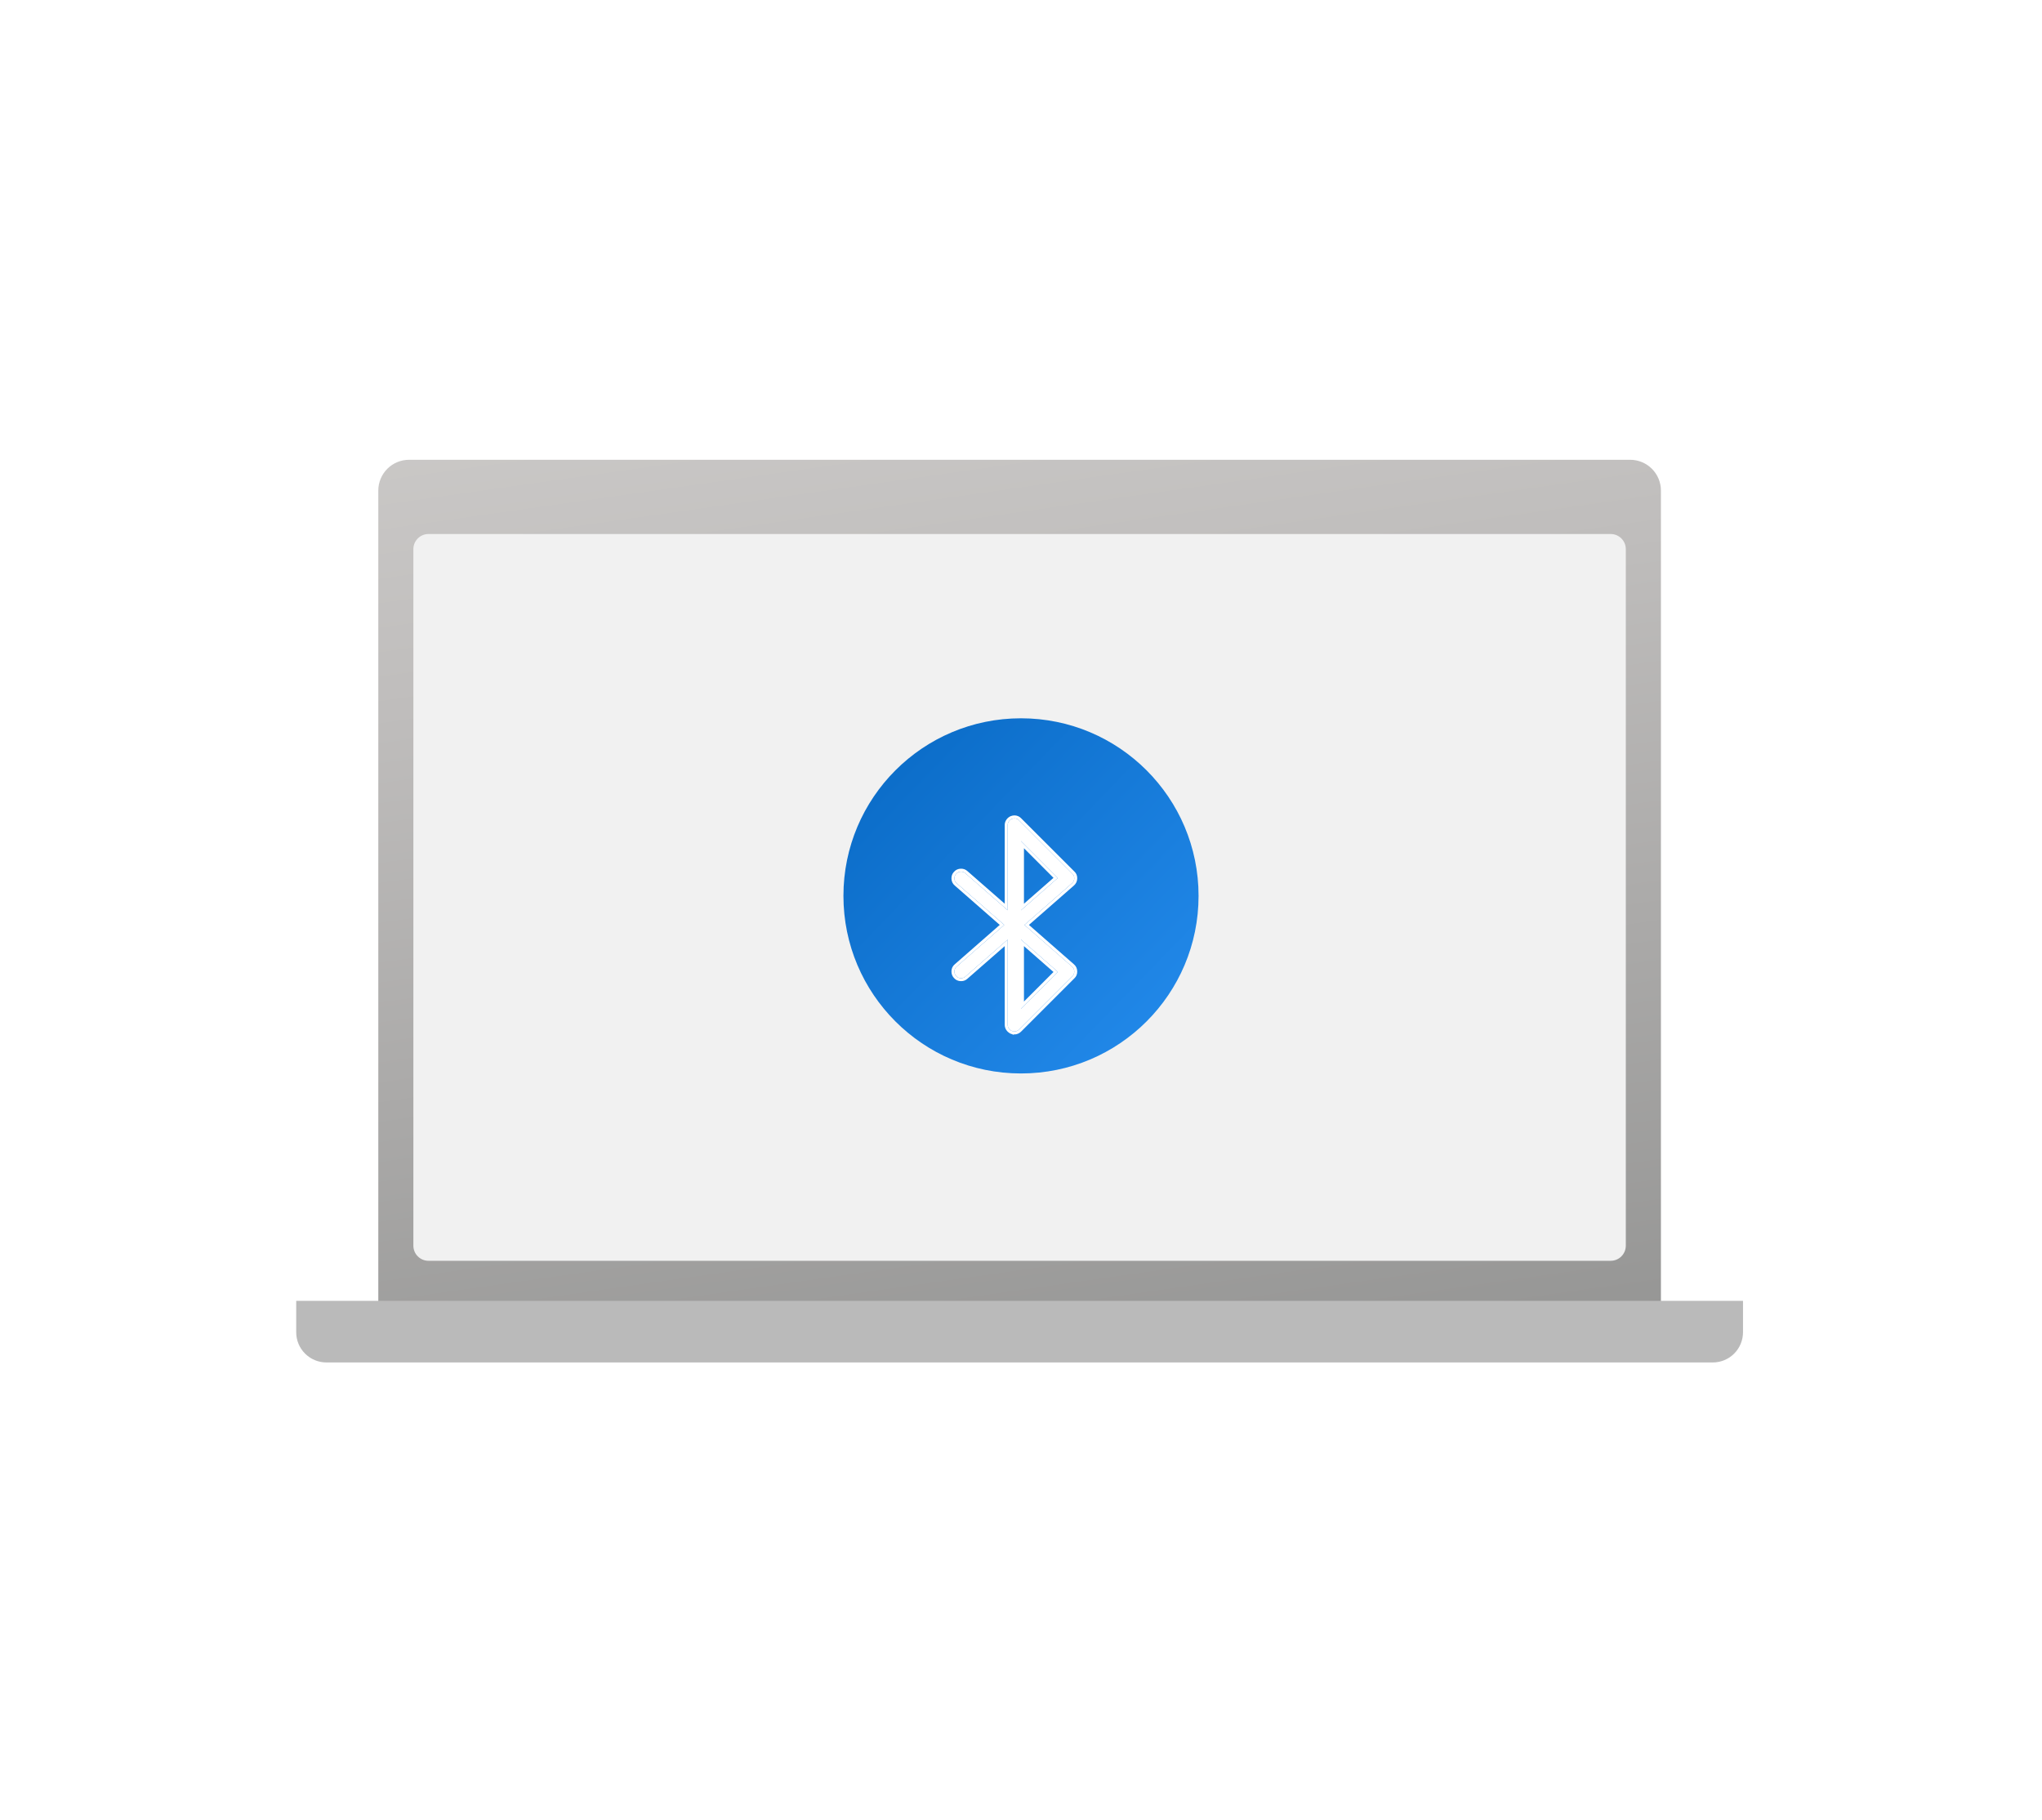 <svg viewBox="0 0 184 164" fill="none" xmlns="http://www.w3.org/2000/svg">
<g clip-path="url(#clip0_2000_163973)">
<g clip-path="url(#clip1_2000_163973)">
<path d="M36.86 41.426H146.89C147.625 41.426 148.33 41.718 148.85 42.238C149.37 42.758 149.662 43.463 149.662 44.198V122.351H34.088V44.198C34.088 43.463 34.38 42.758 34.9 42.238C35.42 41.718 36.125 41.426 36.86 41.426V41.426Z" fill="url(#paint0_linear_2000_163973)"/>
<path d="M145.136 48.114H38.611C37.858 48.114 37.248 48.724 37.248 49.476V112.235C37.248 112.987 37.858 113.597 38.611 113.597H145.136C145.888 113.597 146.498 112.987 146.498 112.235V49.476C146.498 48.724 145.888 48.114 145.136 48.114Z" fill="#F1F1F1"/>
<path d="M154.338 122.756L29.411 122.756C28.689 122.756 27.998 122.469 27.488 121.959C26.977 121.449 26.691 120.757 26.691 120.036V117.207L157.058 117.207V120.036C157.058 120.757 156.771 121.449 156.261 121.959C155.751 122.469 155.059 122.756 154.338 122.756V122.756Z" fill="#BABABA"/>
</g>
</g>
<g filter="url(#filter0_ii_2000_163973)">
<path d="M92 98C100.837 98 108 90.837 108 82C108 73.163 100.837 66 92 66C83.163 66 76 73.163 76 82C76 90.837 83.163 98 92 98Z" fill="url(#paint1_linear_2000_163973)"/>
</g>
<g filter="url(#filter1_d_2000_163973)">
<path d="M91.297 91.601L91.175 91.555C91.062 91.504 90.972 91.43 90.903 91.329C90.834 91.23 90.8 91.12 90.8 91.001V83.323L86.994 86.651C86.888 86.751 86.756 86.801 86.6 86.801C86.412 86.801 86.263 86.733 86.15 86.595C86.05 86.489 86 86.355 86 86.192C86 86.011 86.069 85.864 86.206 85.751L90.491 82.001L86.206 78.251C86.069 78.139 86 77.989 86 77.801C86 77.645 86.05 77.514 86.15 77.408C86.263 77.27 86.412 77.201 86.6 77.201C86.756 77.201 86.888 77.251 86.994 77.351L90.8 80.68V73.001C90.8 72.883 90.834 72.773 90.903 72.673C90.972 72.573 91.062 72.498 91.175 72.448C91.256 72.417 91.334 72.401 91.409 72.401C91.572 72.401 91.709 72.461 91.822 72.579L96.622 77.379C96.741 77.486 96.8 77.623 96.8 77.792C96.8 77.98 96.731 78.133 96.594 78.251L92.309 82.001L96.594 85.751C96.731 85.864 96.8 86.017 96.8 86.211C96.8 86.379 96.741 86.517 96.622 86.623L91.822 91.423C91.703 91.542 91.562 91.601 91.4 91.601C91.331 91.601 91.256 91.586 91.175 91.555L91.297 91.601ZM92 74.445V80.68L95.319 77.773L92 74.445ZM92 83.323V89.548L95.319 86.23L92 83.323Z" fill="white"/>
<path d="M91.121 91.676L91.121 91.677L91.127 91.679L91.249 91.726L91.252 91.717C91.302 91.729 91.351 91.735 91.4 91.735C91.599 91.735 91.773 91.66 91.916 91.517L96.714 86.72C96.861 86.587 96.933 86.414 96.933 86.211C96.933 85.982 96.85 85.79 96.68 85.65L92.512 82.001L96.681 78.352C96.681 78.352 96.681 78.352 96.681 78.352C96.849 78.207 96.933 78.017 96.933 77.792C96.933 77.589 96.861 77.416 96.714 77.283L91.917 72.486C91.78 72.342 91.608 72.268 91.409 72.268C91.316 72.268 91.221 72.288 91.127 72.324L91.127 72.324L91.121 72.326C90.986 72.386 90.876 72.477 90.793 72.598C90.71 72.719 90.667 72.855 90.667 73.001V80.386L87.083 77.252C86.951 77.129 86.787 77.068 86.6 77.068C86.377 77.068 86.189 77.152 86.05 77.32C85.927 77.452 85.867 77.615 85.867 77.801C85.867 78.025 85.951 78.214 86.12 78.353L90.288 82.001L86.12 85.65C85.952 85.788 85.867 85.972 85.867 86.192C85.867 86.383 85.926 86.55 86.05 86.683C86.189 86.851 86.377 86.935 86.6 86.935C86.787 86.935 86.951 86.874 87.083 86.75L90.667 83.617V91.001C90.667 91.148 90.71 91.283 90.793 91.405C90.876 91.526 90.986 91.617 91.121 91.676ZM95.124 77.767L92.133 80.385V74.768L95.124 77.767ZM92.133 83.617L95.124 86.236L92.133 89.226V83.617Z" stroke="white" stroke-width="0.267"/>
</g>
<defs>
<filter id="filter0_ii_2000_163973" x="76" y="62.153" width="32" height="38.411" filterUnits="userSpaceOnUse" color-interpolation-filters="sRGB">
<feFlood flood-opacity="0" result="BackgroundImageFix"/>
<feBlend mode="normal" in="SourceGraphic" in2="BackgroundImageFix" result="shape"/>
<feColorMatrix in="SourceAlpha" type="matrix" values="0 0 0 0 0 0 0 0 0 0 0 0 0 0 0 0 0 0 127 0" result="hardAlpha"/>
<feOffset dy="-3.847"/>
<feGaussianBlur stdDeviation="2.137"/>
<feComposite in2="hardAlpha" operator="arithmetic" k2="-1" k3="1"/>
<feColorMatrix type="matrix" values="0 0 0 0 0 0 0 0 0 0 0 0 0 0 0 0 0 0 0.15 0"/>
<feBlend mode="normal" in2="shape" result="effect1_innerShadow_2000_163973"/>
<feColorMatrix in="SourceAlpha" type="matrix" values="0 0 0 0 0 0 0 0 0 0 0 0 0 0 0 0 0 0 127 0" result="hardAlpha"/>
<feOffset dy="2.565"/>
<feGaussianBlur stdDeviation="1.71"/>
<feComposite in2="hardAlpha" operator="arithmetic" k2="-1" k3="1"/>
<feColorMatrix type="matrix" values="0 0 0 0 1 0 0 0 0 1 0 0 0 0 1 0 0 0 0.25 0"/>
<feBlend mode="normal" in2="effect1_innerShadow_2000_163973" result="effect2_innerShadow_2000_163973"/>
</filter>
<filter id="filter1_d_2000_163973" x="84.4" y="72.135" width="14" height="22.4" filterUnits="userSpaceOnUse" color-interpolation-filters="sRGB">
<feFlood flood-opacity="0" result="BackgroundImageFix"/>
<feColorMatrix in="SourceAlpha" type="matrix" values="0 0 0 0 0 0 0 0 0 0 0 0 0 0 0 0 0 0 127 0" result="hardAlpha"/>
<feOffset dy="1.333"/>
<feGaussianBlur stdDeviation="0.667"/>
<feComposite in2="hardAlpha" operator="out"/>
<feColorMatrix type="matrix" values="0 0 0 0 0 0 0 0 0 0 0 0 0 0 0 0 0 0 0.22 0"/>
<feBlend mode="normal" in2="BackgroundImageFix" result="effect1_dropShadow_2000_163973"/>
<feBlend mode="normal" in="SourceGraphic" in2="effect1_dropShadow_2000_163973" result="shape"/>
</filter>
<linearGradient id="paint0_linear_2000_163973" x1="105.273" y1="177.257" x2="75.648" y2="-30.75" gradientUnits="userSpaceOnUse">
<stop stop-color="#737373"/>
<stop offset="0.25" stop-color="#969695"/>
<stop offset="0.58" stop-color="#BFBDBC"/>
<stop offset="0.84" stop-color="#D8D6D4"/>
<stop offset="1" stop-color="#E1DFDD"/>
</linearGradient>
<linearGradient id="paint1_linear_2000_163973" x1="131.727" y1="78.808" x2="87.96" y2="36.438" gradientUnits="userSpaceOnUse">
<stop stop-color="#278FF1"/>
<stop offset="1" stop-color="#005FB8"/>
</linearGradient>
<clipPath id="clip0_2000_163973">
<rect width="171.315" height="136" fill="white" transform="translate(6 14)"/>
</clipPath>
<clipPath id="clip1_2000_163973">
<rect width="171.569" height="136" fill="white" transform="translate(6 14)"/>
</clipPath>
</defs>
</svg>
